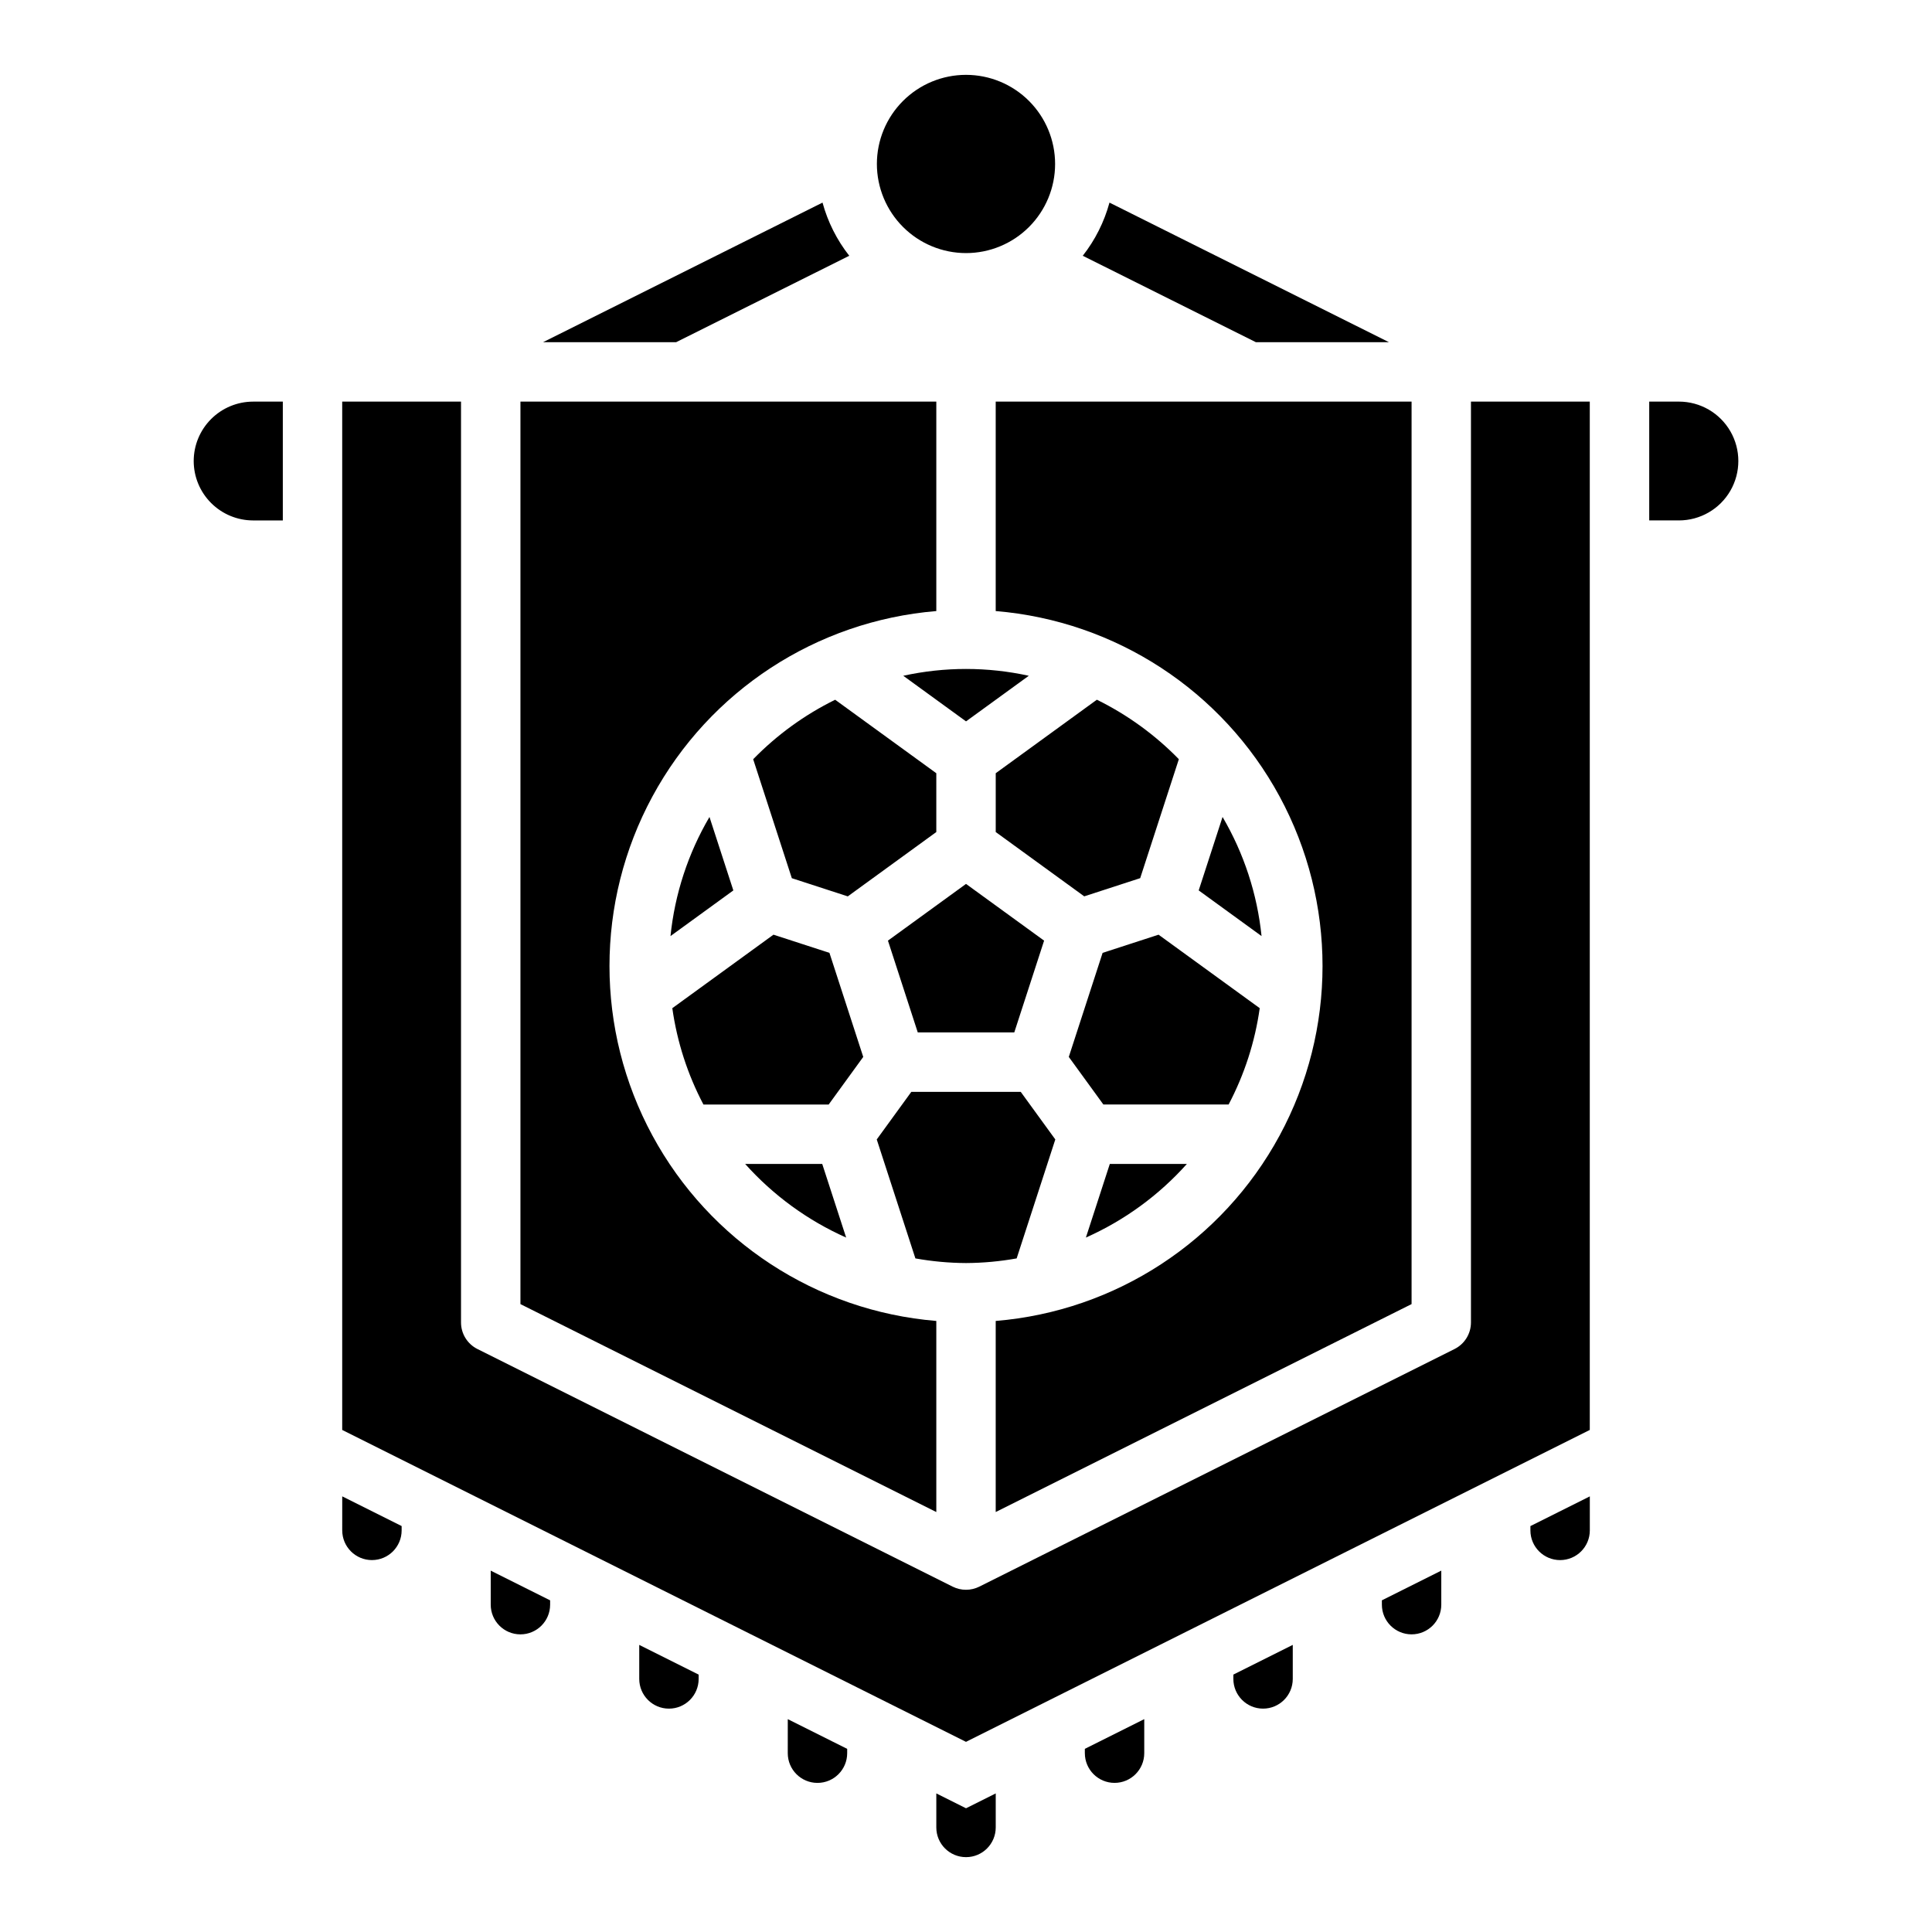 <?xml version="1.0" encoding="UTF-8"?>
<!-- Uploaded to: SVG Find, www.svgrepo.com, Generator: SVG Find Mixer Tools -->
<svg fill="#000000" width="800px" height="800px" version="1.1" viewBox="144 144 512 512" xmlns="http://www.w3.org/2000/svg">
 <path d="m533.82 250.43h31.488v272.52l-165.31 82.656-165.31-82.656v-272.52h31.488v244.03c-0.004 2.984 1.684 5.711 4.348 7.043l125.95 62.977c2.219 1.105 4.828 1.105 7.043 0l125.95-62.977c2.668-1.332 4.352-4.059 4.352-7.043zm-133.82-39.359c6.262 0 12.27-2.488 16.699-6.918 4.426-4.43 6.914-10.434 6.914-16.699 0-6.262-2.488-12.27-6.914-16.699-4.43-4.43-10.438-6.918-16.699-6.918-6.266 0-12.273 2.488-16.699 6.918-4.43 4.43-6.918 10.438-6.918 16.699 0.008 6.262 2.496 12.266 6.926 16.691 4.426 4.43 10.43 6.918 16.691 6.926zm-86.594 377.86c0 4.348 3.523 7.875 7.871 7.875s7.871-3.527 7.871-7.875v-1.145l-15.742-7.871zm39.359 19.68c0 4.348 3.523 7.875 7.871 7.875 4.348 0 7.875-3.527 7.875-7.875v-1.145l-15.742-7.871zm-78.719-39.359c0 4.348 3.523 7.871 7.871 7.871 4.348 0 7.871-3.523 7.871-7.871v-1.145l-15.742-7.871zm95.016-357.47c-3.281-4.176-5.691-8.965-7.086-14.09l-74.074 37h35.266zm143.04 22.91-74.078-37c-1.395 5.125-3.801 9.914-7.082 14.09l45.891 22.91zm-316.77 31.488c0.004 4.172 1.664 8.176 4.617 11.125 2.953 2.953 6.953 4.613 11.129 4.617h7.871v-31.488h-7.871c-4.176 0.004-8.176 1.664-11.129 4.617-2.953 2.949-4.613 6.953-4.617 11.129zm39.359 283.39 0.004-0.004c0 4.348 3.523 7.871 7.871 7.871s7.871-3.523 7.871-7.871v-1.145l-15.742-7.871zm196.8 59.039 0.004-0.004c0 4.348 3.523 7.875 7.871 7.875s7.871-3.527 7.871-7.875v-9.016l-15.742 7.871zm157.44-358.18h-7.871v31.488h7.871c5.625 0 10.824-3 13.637-7.871s2.812-10.875 0-15.746c-2.812-4.871-8.012-7.871-13.637-7.871zm-39.359 299.14c0 4.348 3.523 7.871 7.871 7.871s7.875-3.523 7.875-7.871v-9.016l-15.742 7.871zm-78.719 39.359c0 4.348 3.523 7.875 7.871 7.875s7.871-3.527 7.871-7.875v-9.016l-15.742 7.871zm39.359-19.68c0 4.348 3.523 7.871 7.871 7.871s7.871-3.523 7.871-7.871v-9.016l-15.742 7.871zm-118.08 50.023v9.02c0 4.348 3.527 7.871 7.875 7.871s7.871-3.523 7.871-7.871v-9.02l-7.871 3.938zm15.746-270.36v15.586l23.457 17.043 14.828-4.82 10.242-31.523h0.004c-6.293-6.453-13.641-11.785-21.727-15.766zm-7.871 129.81c4.5-0.023 8.988-0.438 13.418-1.23l10.242-31.527-9.164-12.613h-28.992l-9.164 12.613 10.242 31.527h-0.004c4.43 0.793 8.922 1.207 13.422 1.23zm58.531-26.27h-20.426l-6.34 19.516c10.199-4.539 19.324-11.191 26.766-19.516zm9.453-91.949-6.324 19.465 16.656 12.102c-1.141-11.141-4.664-21.906-10.332-31.566zm-104.18 36.016-14.832-4.82-26.809 19.48c1.258 8.926 4.047 17.562 8.25 25.535h33.184l9.164-12.621zm72.391 0-8.961 27.574 9.164 12.613h33.184l0.004 0.004c4.199-7.973 6.992-16.609 8.246-25.535l-26.809-19.473zm-56.887-3.242 7.902 24.324h25.578l7.902-24.324-20.691-15.031zm4.059-70.191 16.633 12.086 16.629-12.082v-0.004c-10.957-2.406-22.305-2.406-33.262 0zm8.758 170.98c-31.766-2.621-60.062-21.102-75.234-49.133s-15.172-61.828 0-89.859 43.469-46.512 75.234-49.137v-55.504h-110.21v239.17l110.21 55.105zm-50.66-41.613c7.445 8.324 16.566 14.977 26.766 19.516l-6.34-19.516zm176.61-202.02h-110.21v55.504c31.766 2.625 60.062 21.105 75.234 49.137s15.172 61.828 0 89.859-43.469 46.512-75.234 49.133v50.637l110.21-55.105zm-125.95 98.48-26.805-19.473c-8.086 3.977-15.434 9.309-21.727 15.766l10.242 31.523 14.828 4.82 23.461-17.051zm-70.445 43.16 16.656-12.102-6.324-19.465c-5.668 9.656-9.191 20.422-10.332 31.562z"/>
</svg>